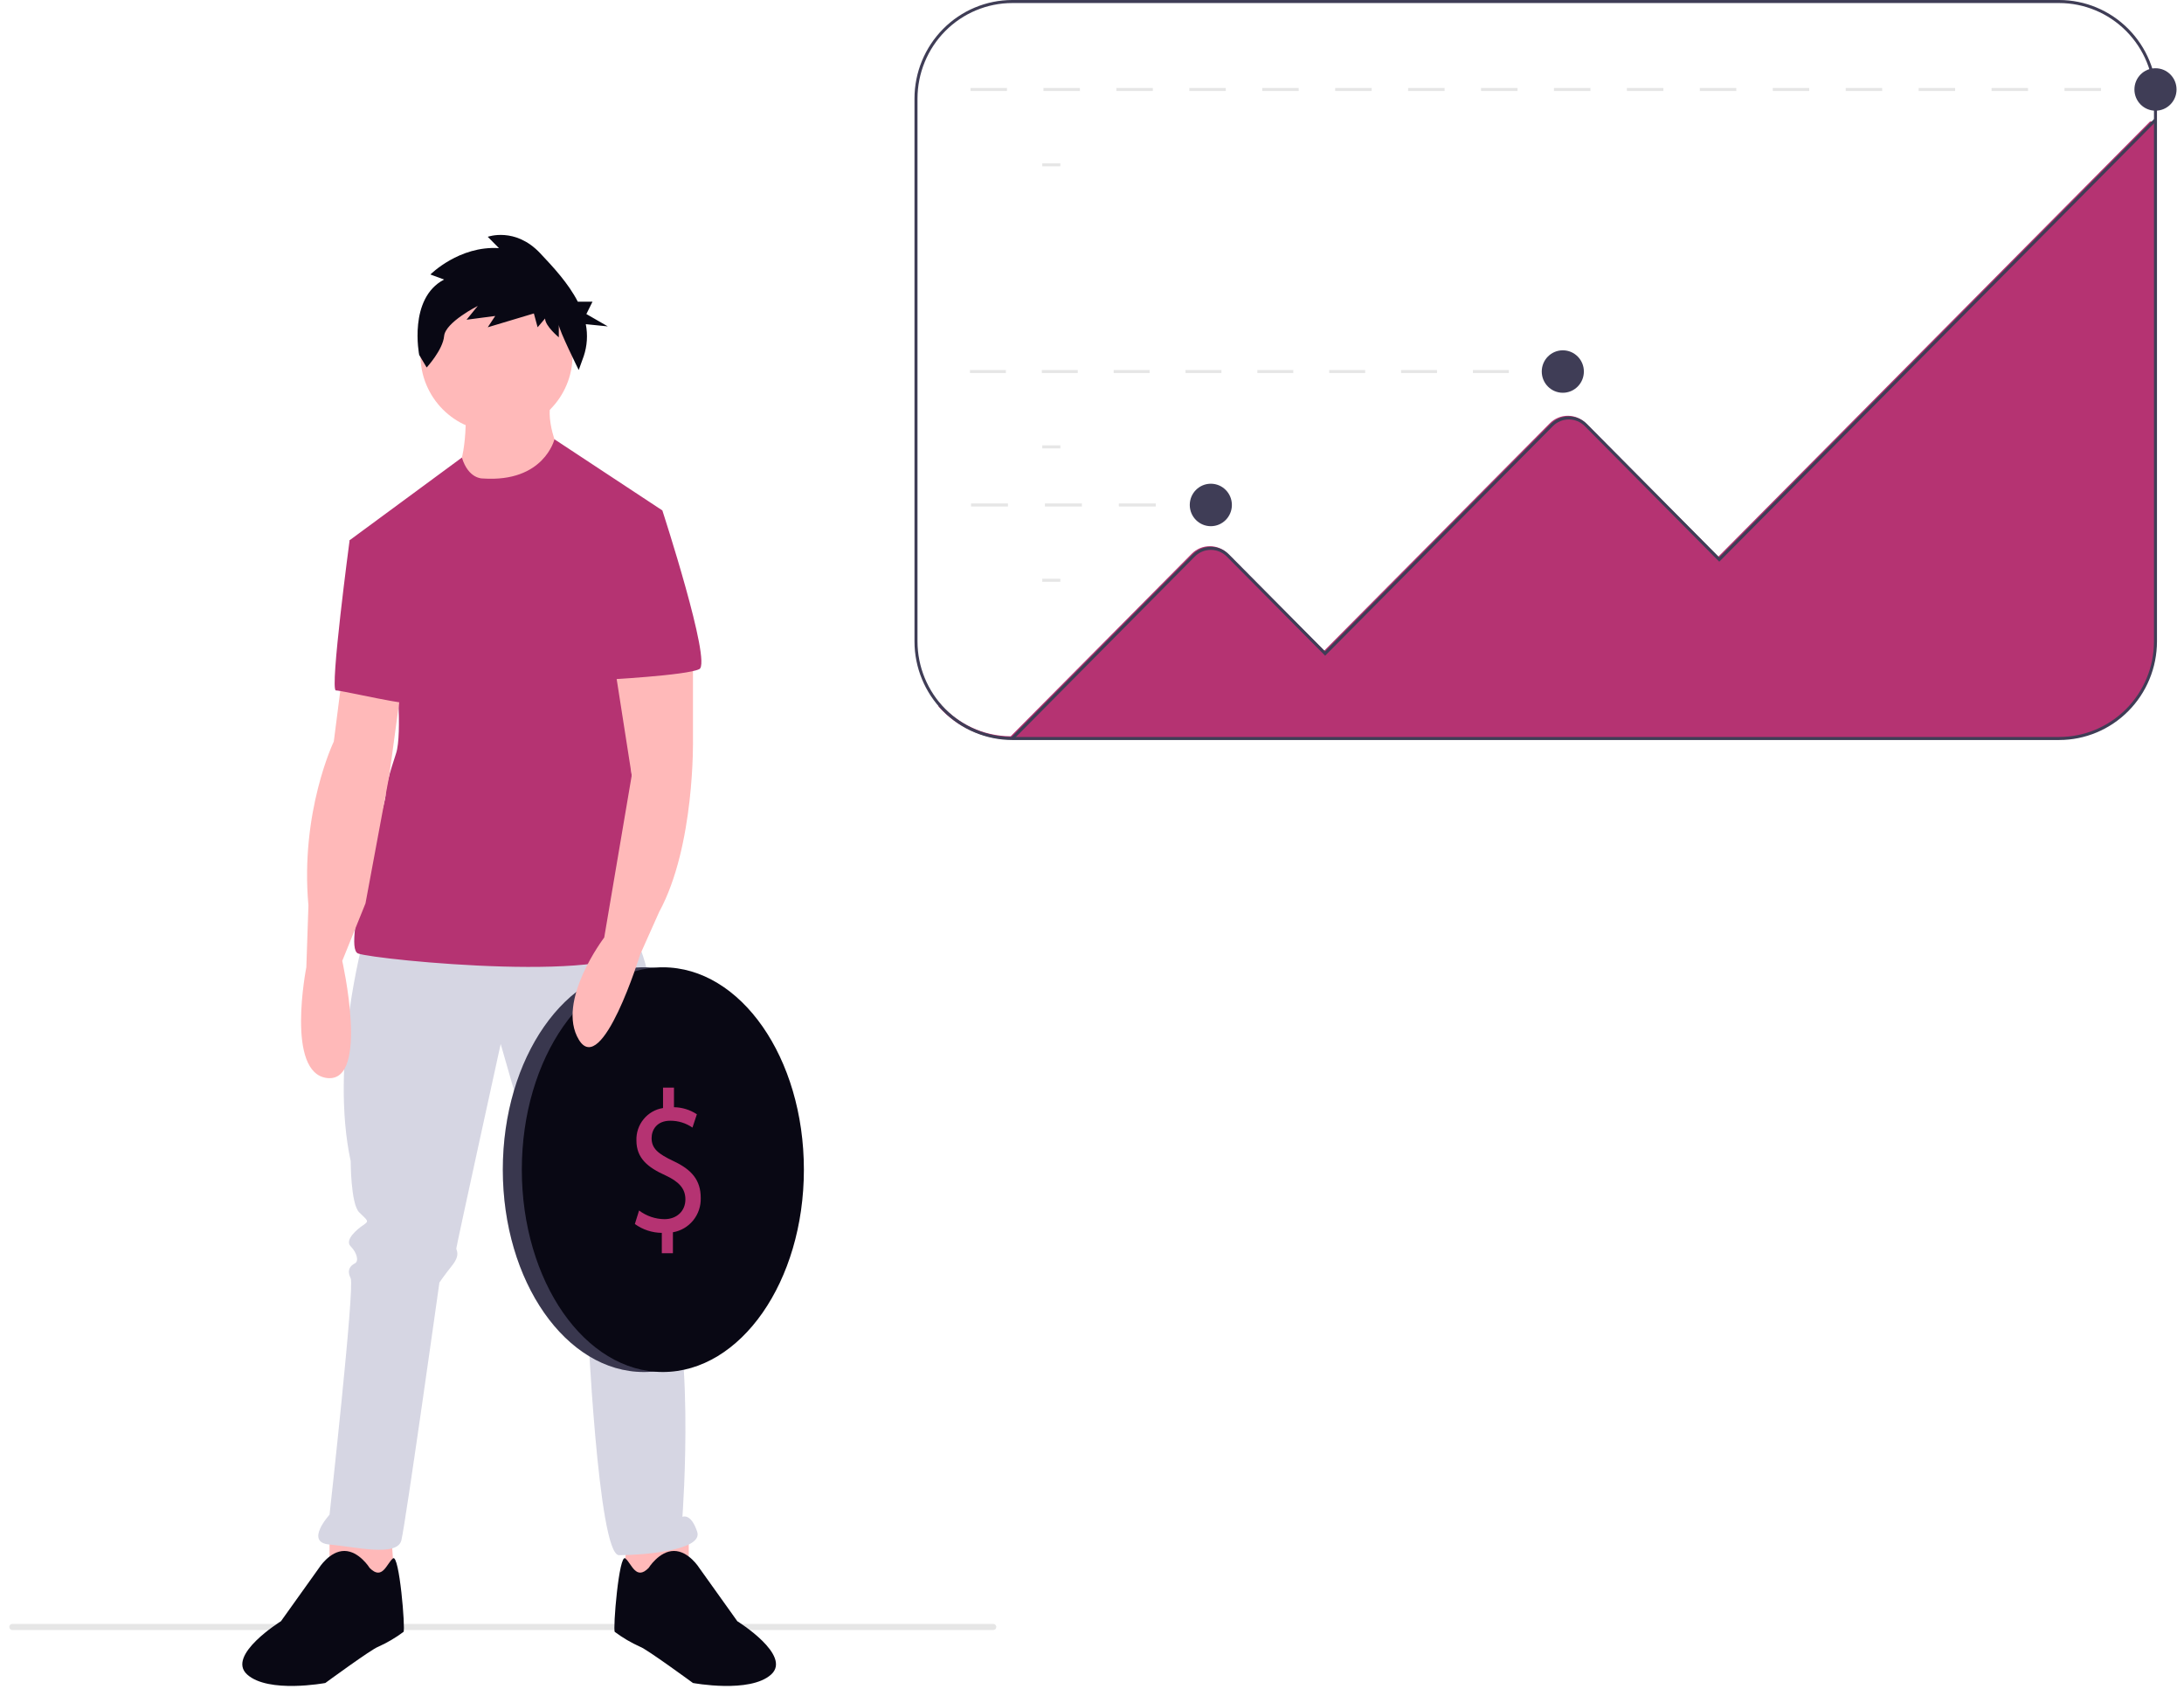 <svg width="161" height="125" viewBox="0 0 161 125" fill="none" xmlns="http://www.w3.org/2000/svg">
<path d="M73.256 120.136H0.875C0.822 120.128 0.774 120.101 0.739 120.06C0.704 120.019 0.685 119.966 0.685 119.912C0.685 119.859 0.704 119.806 0.739 119.765C0.774 119.724 0.822 119.697 0.875 119.689H73.256C73.309 119.697 73.357 119.724 73.392 119.765C73.427 119.806 73.446 119.859 73.446 119.912C73.446 119.966 73.427 120.019 73.392 120.06C73.357 120.101 73.309 120.128 73.256 120.136Z" fill="#E6E6E6"/>
<path d="M158.898 6.481H157.567V6.705H158.898V6.481Z" fill="#E6E6E6"/>
<path d="M154.879 6.705H152.191V6.481H154.879V6.705ZM149.502 6.705H146.814V6.481H149.502V6.705ZM144.126 6.705H141.438V6.481H144.127L144.126 6.705ZM138.75 6.705H136.061V6.481H138.75L138.75 6.705ZM133.373 6.705H130.685V6.481H133.373L133.373 6.705ZM127.997 6.705H125.308V6.481H127.997L127.997 6.705ZM122.621 6.705H119.931V6.481H122.619L122.621 6.705ZM117.244 6.705H114.556V6.481H117.244L117.244 6.705ZM111.868 6.705H109.179V6.481H111.867L111.868 6.705ZM106.492 6.705H103.803V6.481H106.491L106.492 6.705ZM101.115 6.705H98.426V6.481H101.115L101.115 6.705ZM95.739 6.705H93.05V6.481H95.738L95.739 6.705ZM90.363 6.705H87.674V6.481H90.362L90.363 6.705ZM84.986 6.705H82.297V6.481H84.985L84.986 6.705ZM79.61 6.705H76.921V6.481H79.609L79.61 6.705ZM74.234 6.705H71.544V6.481H74.232L74.234 6.705Z" fill="#E6E6E6"/>
<path d="M78.165 12.035H76.834V12.258H78.165V12.035Z" fill="#E6E6E6"/>
<path d="M115.208 27.27H113.877V27.493H115.208V27.27Z" fill="#E6E6E6"/>
<path d="M111.229 27.493H108.581V27.27H111.229V27.493ZM105.932 27.493H103.284V27.27H105.932V27.493ZM100.636 27.493H97.987V27.27H100.637L100.636 27.493ZM95.339 27.493H92.691V27.27H95.339L95.339 27.493ZM90.043 27.493H87.394V27.27H90.042L90.043 27.493ZM84.746 27.493H82.098V27.27H84.746L84.746 27.493ZM79.45 27.493H76.801V27.27H79.449L79.45 27.493ZM74.153 27.493H71.504V27.27H74.153L74.153 27.493Z" fill="#E6E6E6"/>
<path d="M78.165 32.823H76.834V33.047H78.165V32.823Z" fill="#E6E6E6"/>
<path d="M89.26 37.106H87.929V37.33H89.26V37.106Z" fill="#E6E6E6"/>
<path d="M85.204 37.33H82.479V37.106H85.204V37.33ZM79.755 37.33H77.03V37.106H79.755L79.755 37.33ZM74.305 37.33H71.581V37.106H74.305V37.33Z" fill="#E6E6E6"/>
<path d="M78.165 42.657H76.834V42.881H78.165V42.657Z" fill="#E6E6E6"/>
<path d="M158.935 8.944V47.225C158.933 49.151 158.173 50.998 156.822 52.36C155.471 53.722 153.639 54.488 151.728 54.49H74.549C73.537 54.491 72.537 54.276 71.613 53.86C70.689 53.444 69.863 52.836 69.189 52.076V51.734C69.838 52.521 70.65 53.156 71.569 53.593C72.487 54.031 73.489 54.261 74.505 54.266L87.853 40.812C88.207 40.456 88.686 40.256 89.186 40.256C89.686 40.256 90.166 40.456 90.519 40.812L97.614 47.961L114.245 31.201C114.599 30.844 115.078 30.644 115.578 30.644C116.078 30.644 116.557 30.844 116.911 31.201L126.667 41.031L158.494 8.955L158.714 8.948L158.816 8.946L158.935 8.944Z" fill="#B53372"/>
<path d="M151.801 54.541H74.622C72.711 54.539 70.879 53.773 69.528 52.411C68.177 51.049 67.416 49.202 67.414 47.276V7.265C67.416 5.339 68.177 3.492 69.528 2.13C70.879 0.768 72.711 0.002 74.622 0H151.801C153.712 0.002 155.544 0.768 156.895 2.13C158.246 3.492 159.006 5.339 159.008 7.265V47.276C159.006 49.202 158.246 51.049 156.895 52.411C155.544 53.773 153.712 54.539 151.801 54.541ZM74.622 0.224C72.77 0.226 70.994 0.968 69.684 2.288C68.375 3.608 67.638 5.398 67.636 7.265V47.276C67.638 49.143 68.375 50.933 69.684 52.253C70.994 53.573 72.77 54.315 74.622 54.317H151.801C153.653 54.315 155.428 53.573 156.738 52.253C158.048 50.933 158.785 49.143 158.787 47.276V7.265C158.785 5.398 158.048 3.608 156.738 2.288C155.428 0.968 153.653 0.226 151.801 0.224H74.622Z" fill="#3F3D56"/>
<path d="M74.701 54.507L74.544 54.349L87.927 40.86C88.281 40.504 88.76 40.304 89.26 40.304C89.76 40.304 90.239 40.504 90.593 40.86L97.687 48.011L114.319 31.248C114.672 30.892 115.152 30.693 115.651 30.693C116.151 30.693 116.63 30.892 116.984 31.248L126.74 41.081L158.82 8.749L158.976 8.907L126.74 41.398L116.826 31.406C116.514 31.092 116.091 30.915 115.65 30.915C115.209 30.915 114.786 31.092 114.474 31.406L97.686 48.327L90.433 41.018C90.121 40.704 89.698 40.528 89.257 40.528C88.817 40.528 88.394 40.704 88.081 41.018L74.701 54.507Z" fill="#3F3D56"/>
<path d="M89.26 38.782C90.117 38.782 90.812 38.081 90.812 37.217C90.812 36.353 90.117 35.652 89.26 35.652C88.402 35.652 87.707 36.353 87.707 37.217C87.707 38.081 88.402 38.782 89.26 38.782Z" fill="#3F3D56"/>
<path d="M115.208 28.948C116.065 28.948 116.76 28.247 116.76 27.383C116.76 26.519 116.065 25.819 115.208 25.819C114.35 25.819 113.655 26.519 113.655 27.383C113.655 28.247 114.35 28.948 115.208 28.948Z" fill="#3F3D56"/>
<path d="M158.898 8.159C159.755 8.159 160.45 7.459 160.45 6.595C160.45 5.73 159.755 5.03 158.898 5.03C158.04 5.03 157.345 5.73 157.345 6.595C157.345 7.459 158.04 8.159 158.898 8.159Z" fill="#3F3D56"/>
<path d="M34.34 29.77C34.34 29.77 34.495 33.852 33.561 34.794C32.627 35.736 38.234 39.033 38.234 39.033L41.505 33.852C41.505 33.852 40.259 31.654 40.569 29.77H34.34Z" fill="#FFB9B9"/>
<path d="M24.294 112.74V116.665L29.122 116.978L28.812 112.739L24.294 112.74Z" fill="#FFB9B9"/>
<path d="M50.773 112.74V116.665L45.944 116.978L46.255 112.739L50.773 112.74Z" fill="#FFB9B9"/>
<path d="M26.786 69.252C26.786 69.252 24.294 78.358 25.852 85.579C25.852 85.579 25.852 88.719 26.474 89.347C27.098 89.975 27.253 89.975 26.785 90.289C26.317 90.603 25.383 91.388 25.85 91.859C26.318 92.33 26.473 92.957 26.161 93.115C25.848 93.272 25.538 93.586 25.85 94.213C26.163 94.841 24.293 111.639 24.293 111.639C24.293 111.639 22.424 113.68 24.293 113.837C26.162 113.994 29.277 114.779 29.589 113.524C29.9 112.269 32.392 94.529 32.392 94.529C32.392 94.529 32.703 94.058 33.327 93.273C33.951 92.488 33.638 92.174 33.638 92.017C33.638 91.859 36.91 76.944 36.91 76.944C36.91 76.944 41.739 93.899 42.206 94.213C42.673 94.527 42.829 94.526 42.829 94.998C42.829 95.47 42.519 95.783 42.829 96.254C42.999 96.507 43.155 96.769 43.296 97.039C43.296 97.039 44.075 114.622 45.633 114.622C47.19 114.622 51.863 114.309 51.396 112.895C50.929 111.481 50.306 111.797 50.306 111.797C50.306 111.797 51.396 97.354 48.748 93.115V89.661C48.748 89.348 48.903 89.19 48.748 88.876C48.593 88.561 49.215 69.88 46.256 68.781C43.297 67.681 26.786 69.252 26.786 69.252Z" fill="#D6D6E3"/>
<path d="M27.253 115.565C27.253 115.565 26.474 114.309 25.384 114.309C24.294 114.309 23.515 115.565 23.515 115.565L20.711 119.49C20.711 119.49 16.661 122.002 18.219 123.415C19.776 124.828 23.982 124.042 23.982 124.042C23.982 124.042 27.409 121.531 27.876 121.374C28.537 121.077 29.164 120.709 29.745 120.275C29.9 120.118 29.435 114.466 28.966 114.859C28.498 115.251 28.188 116.507 27.253 115.565Z" fill="#090814"/>
<path d="M47.813 115.565C47.813 115.565 48.592 114.309 49.683 114.309C50.773 114.309 51.552 115.565 51.552 115.565L54.355 119.49C54.355 119.49 58.405 122.002 56.848 123.415C55.29 124.828 51.084 124.042 51.084 124.042C51.084 124.042 47.658 121.531 47.191 121.374C46.529 121.077 45.903 120.709 45.321 120.275C45.166 120.118 45.632 114.466 46.1 114.859C46.569 115.251 46.879 116.507 47.813 115.565Z" fill="#090814"/>
<path d="M36.602 31.823C39.699 31.823 42.209 29.293 42.209 26.171C42.209 23.05 39.699 20.52 36.602 20.52C33.505 20.52 30.995 23.05 30.995 26.171C30.995 29.293 33.505 31.823 36.602 31.823Z" fill="#FFB9B9"/>
<path d="M35.586 35.265C35.586 35.265 34.538 35.323 34.049 33.724L25.773 39.817L29.2 49.08C29.2 49.08 29.667 54.103 29.2 55.517C28.733 56.931 28.421 58.029 28.421 58.657C28.421 59.285 25.15 69.803 26.396 70.274C27.642 70.745 46.644 72.629 47.112 69.489C47.58 66.349 45.556 45.626 45.556 45.626L48.827 37.62L40.873 32.376C40.873 32.376 40.103 35.579 35.586 35.265Z" fill="#B53372"/>
<path d="M25.23 49.786L24.607 54.652C24.607 54.652 22.114 59.833 22.737 66.741L22.582 71.293C22.582 71.293 21.025 79.143 24.14 79.457C27.255 79.771 25.23 70.822 25.23 70.822L26.943 66.583L28.697 57.154L29.591 50.571L25.23 49.786Z" fill="#FFB9B9"/>
<path d="M28.032 39.583L25.773 39.818C25.773 39.818 24.294 50.886 24.761 50.886C25.228 50.886 30.524 52.142 30.68 51.828C30.835 51.514 28.032 39.583 28.032 39.583Z" fill="#B53372"/>
<path d="M32.739 20.602L31.728 20.231C31.728 20.231 33.842 18.101 36.782 18.287L35.956 17.453C35.956 17.453 37.977 16.712 39.814 18.657C40.781 19.68 41.899 20.881 42.595 22.235H43.678L43.226 23.146L44.807 24.056L43.184 23.893C43.338 24.679 43.285 25.492 43.031 26.251L42.663 27.27C42.663 27.27 41.194 24.306 41.194 23.936V24.862C41.194 24.862 40.183 24.028 40.183 23.473L39.632 24.121L39.356 23.102L35.956 24.121L36.507 23.288L34.394 23.565L35.221 22.547C35.221 22.547 32.831 23.75 32.739 24.769C32.648 25.788 31.453 27.085 31.453 27.085L30.902 26.159C30.902 26.159 30.075 21.991 32.739 20.602Z" fill="#090814"/>
<path d="M47.463 101.121C53.205 101.121 57.86 94.444 57.86 86.207C57.86 77.97 53.205 71.293 47.463 71.293C41.721 71.293 37.066 77.97 37.066 86.207C37.066 94.444 41.721 101.121 47.463 101.121Z" fill="#3F3D56"/>
<path opacity="0.1" d="M47.463 101.121C53.205 101.121 57.86 94.444 57.86 86.207C57.86 77.97 53.205 71.293 47.463 71.293C41.721 71.293 37.066 77.97 37.066 86.207C37.066 94.444 41.721 101.121 47.463 101.121Z" fill="black"/>
<path d="M48.864 101.121C54.607 101.121 59.261 94.444 59.261 86.207C59.261 77.97 54.607 71.293 48.864 71.293C43.122 71.293 38.468 77.97 38.468 86.207C38.468 94.444 43.122 101.121 48.864 101.121Z" fill="#090814"/>
<path d="M48.787 92.368V90.866C48.074 90.86 47.38 90.632 46.801 90.213L47.111 89.217C47.651 89.625 48.306 89.849 48.981 89.856C49.903 89.856 50.526 89.247 50.526 88.399C50.526 87.582 50.02 87.076 49.059 86.63C47.734 86.035 46.916 85.351 46.916 84.058C46.896 83.486 47.084 82.927 47.446 82.486C47.807 82.045 48.316 81.752 48.877 81.665V80.163H49.684V81.605C50.284 81.613 50.87 81.794 51.372 82.125L51.047 83.107C50.565 82.774 49.995 82.598 49.411 82.601C48.411 82.601 48.035 83.285 48.035 83.88C48.035 84.653 48.515 85.039 49.645 85.575C50.982 86.199 51.657 86.972 51.657 88.295C51.675 88.895 51.477 89.481 51.101 89.945C50.724 90.41 50.193 90.721 49.606 90.822V92.368H48.787Z" fill="#B53372"/>
<path d="M51.084 48.061V54.498C51.084 54.498 51.239 62.348 48.592 67.214L47.19 70.353C47.19 70.353 44.386 79.459 42.673 76.633C40.96 73.807 44.542 69.097 44.542 69.097L46.57 57.148L45.321 49.16L51.084 48.061Z" fill="#FFB9B9"/>
<path d="M45.788 37.227L48.827 37.62C48.827 37.62 52.486 48.845 51.553 49.316C50.619 49.786 44.544 50.101 44.544 50.101L45.788 37.227Z" fill="#B53372"/>
</svg>

